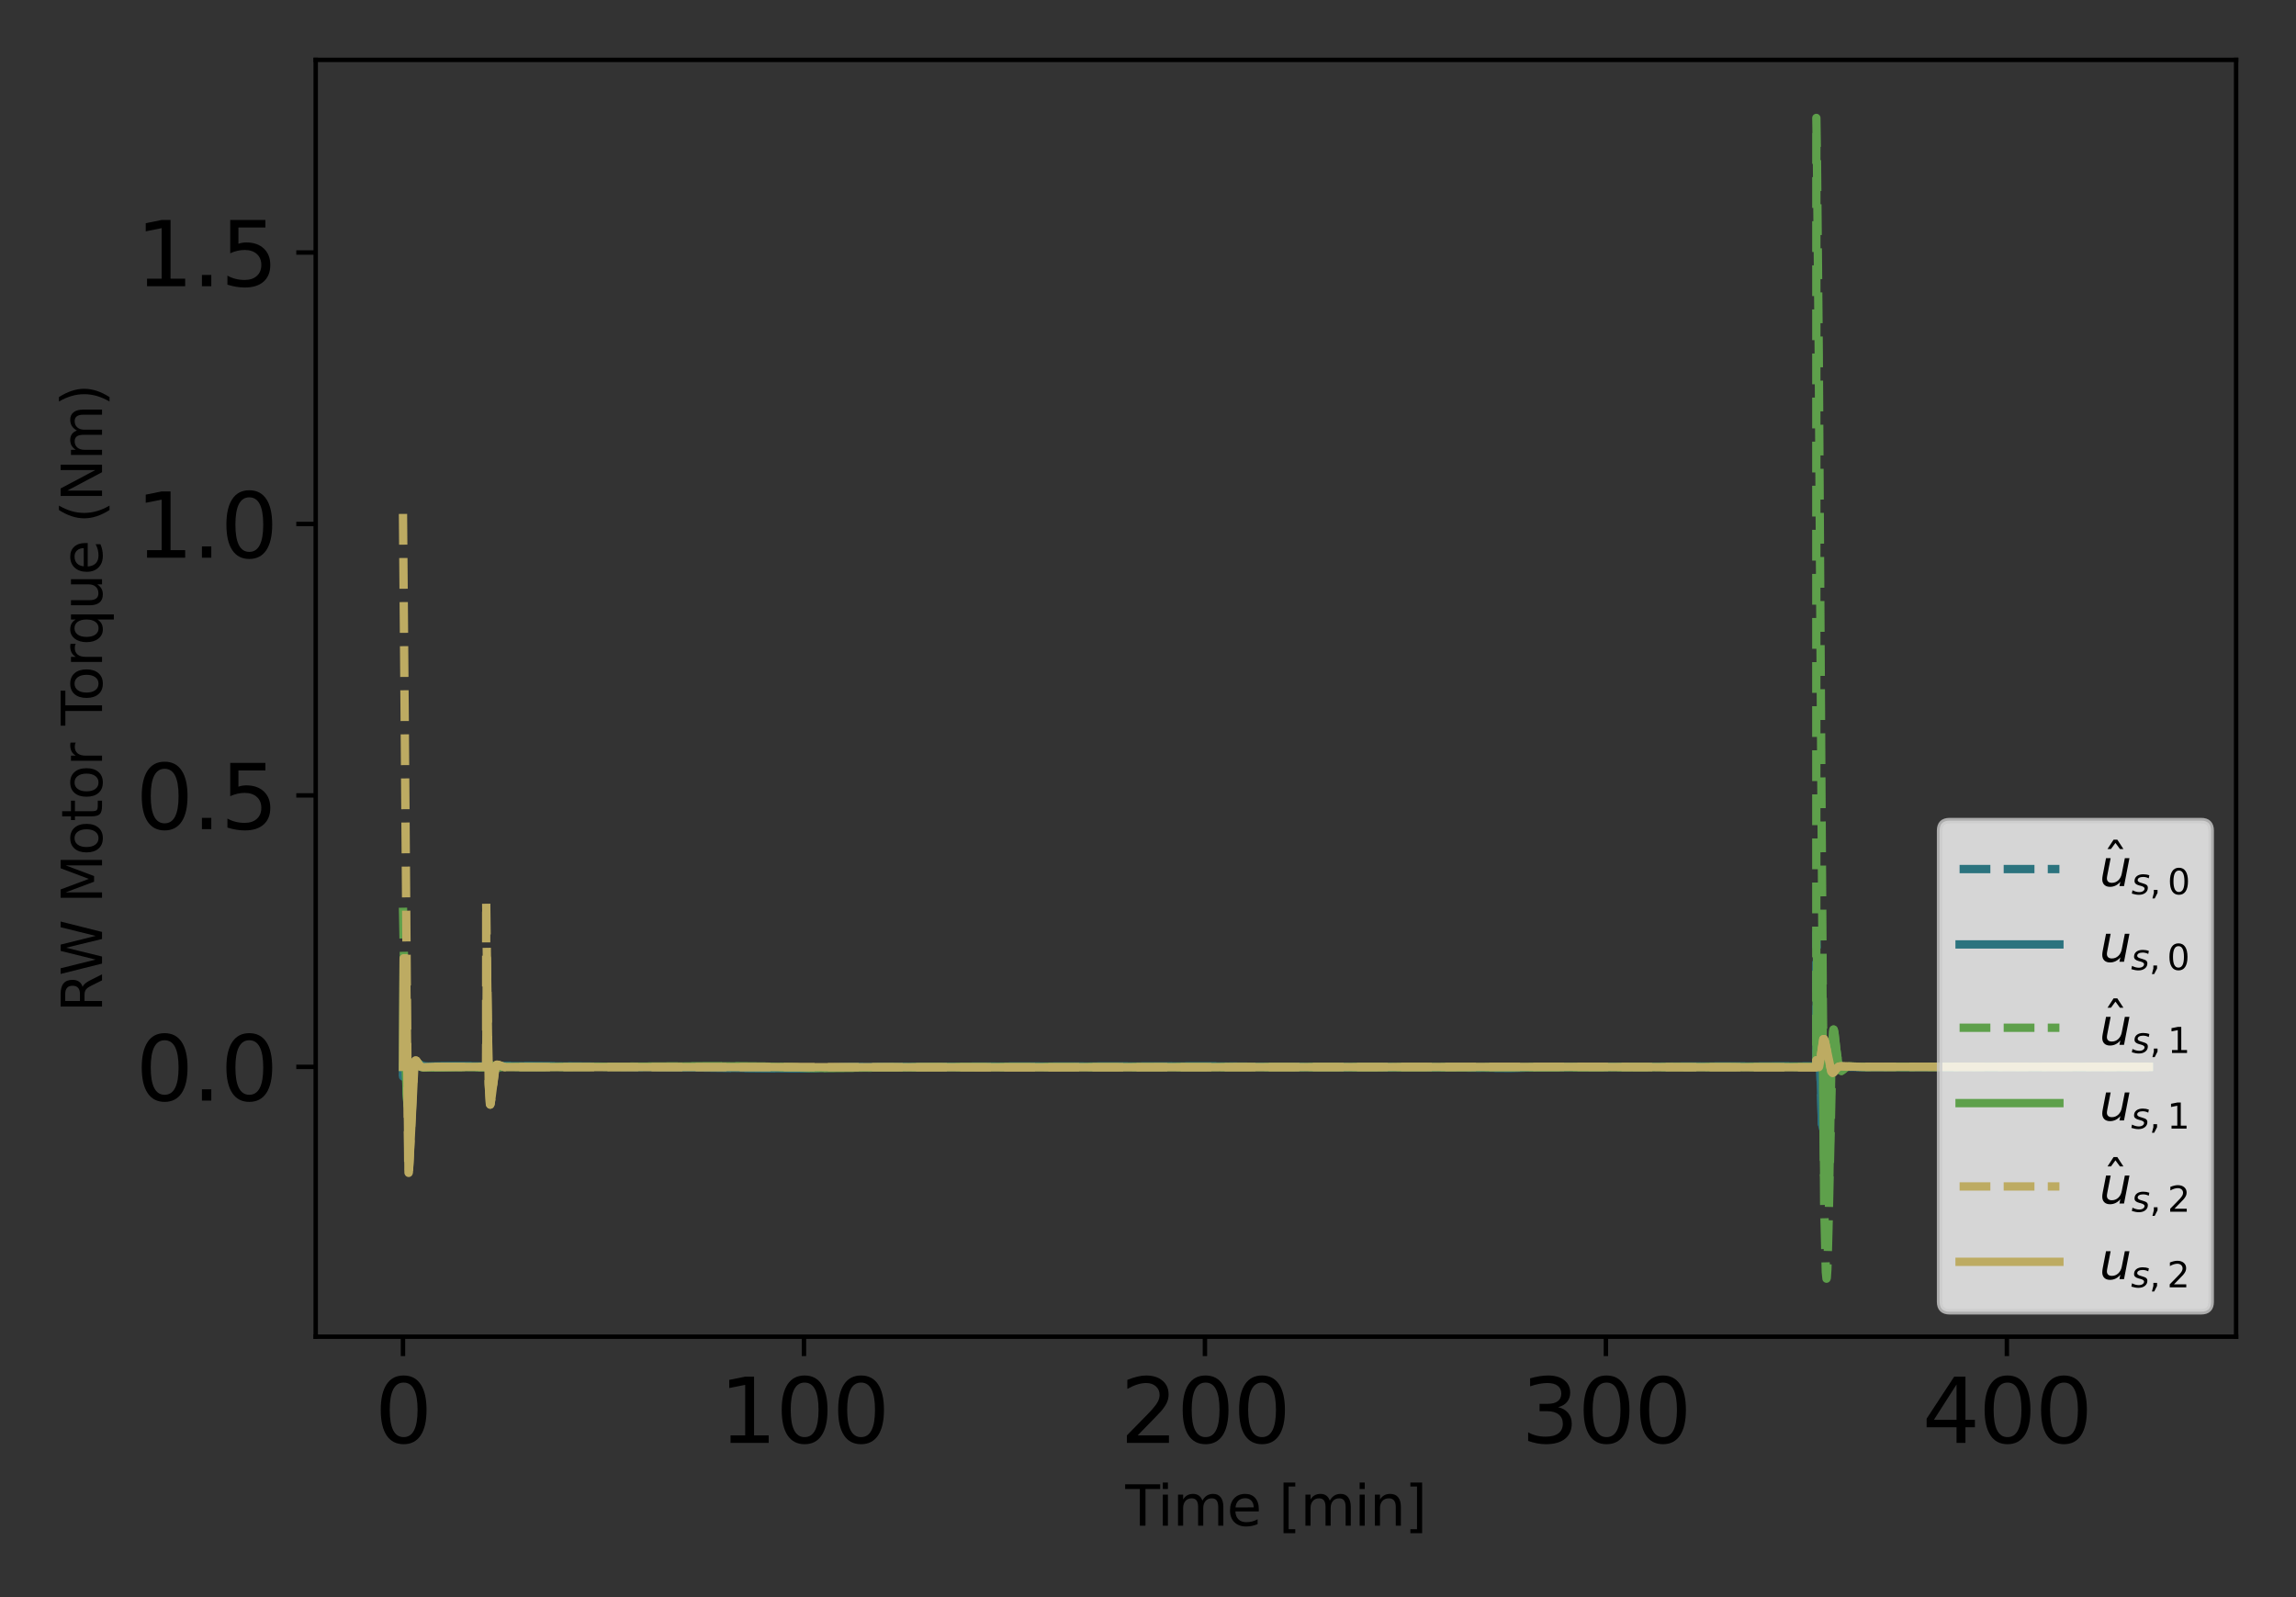 <?xml version="1.0" encoding="utf-8" standalone="no"?>
<!DOCTYPE svg PUBLIC "-//W3C//DTD SVG 1.1//EN"
  "http://www.w3.org/Graphics/SVG/1.1/DTD/svg11.dtd">
<svg xmlns:xlink="http://www.w3.org/1999/xlink" width="414pt" height="288pt" viewBox="0 0 414 288" xmlns="http://www.w3.org/2000/svg" version="1.1">
 <rect x="0" y="0" width="414" height="288" fill="#333333" stroke="none"/>
 <defs>
  <style type="text/css">*{stroke-linejoin: round; stroke-linecap: butt}</style>
 </defs>
 <g id="figure_1">
  <g id="patch_1">
   <path d="M 0 288 
L 414 288 
L 414 0 
L 0 0 
L 0 288 
z
" style="fill: none"/>
  </g>
  <g id="axes_1">
   <g id="patch_2">
    <path d="M 56.923 241.037 
L 403.2 241.037 
L 403.2 10.8 
L 56.923 10.8 
L 56.923 241.037 
z
" style="fill: none"/>
   </g>
   <g id="matplotlib.axis_1">
    <g id="xtick_1">
     <g id="line2d_1">
      <defs>
       <path id="m63dc854918" d="M 0 0 
L 0 3.5 
" style="stroke: #000000; stroke-width: 0.8"/>
      </defs>
      <g>
       <use xlink:href="#m63dc854918" x="72.663" y="241.037" style="stroke: #000000; stroke-width: 0.8"/>
      </g>
     </g>
     <g id="text_1">
      <!-- 0 -->
      <g transform="translate(67.573 260.194) scale(0.16 -0.16)">
       <defs>
        <path id="DejaVuSans-30" d="M 2034 4250 
Q 1547 4250 1301 3770 
Q 1056 3291 1056 2328 
Q 1056 1369 1301 889 
Q 1547 409 2034 409 
Q 2525 409 2770 889 
Q 3016 1369 3016 2328 
Q 3016 3291 2770 3770 
Q 2525 4250 2034 4250 
z
M 2034 4750 
Q 2819 4750 3233 4129 
Q 3647 3509 3647 2328 
Q 3647 1150 3233 529 
Q 2819 -91 2034 -91 
Q 1250 -91 836 529 
Q 422 1150 422 2328 
Q 422 3509 836 4129 
Q 1250 4750 2034 4750 
z
" transform="scale(0.016)"/>
       </defs>
       <use xlink:href="#DejaVuSans-30"/>
      </g>
     </g>
    </g>
    <g id="xtick_2">
     <g id="line2d_2">
      <g>
       <use xlink:href="#m63dc854918" x="144.964" y="241.037" style="stroke: #000000; stroke-width: 0.8"/>
      </g>
     </g>
     <g id="text_2">
      <!-- 100 -->
      <g transform="translate(129.694 260.194) scale(0.16 -0.16)">
       <defs>
        <path id="DejaVuSans-31" d="M 794 531 
L 1825 531 
L 1825 4091 
L 703 3866 
L 703 4441 
L 1819 4666 
L 2450 4666 
L 2450 531 
L 3481 531 
L 3481 0 
L 794 0 
L 794 531 
z
" transform="scale(0.016)"/>
       </defs>
       <use xlink:href="#DejaVuSans-31"/>
       <use xlink:href="#DejaVuSans-30" x="63.623"/>
       <use xlink:href="#DejaVuSans-30" x="127.246"/>
      </g>
     </g>
    </g>
    <g id="xtick_3">
     <g id="line2d_3">
      <g>
       <use xlink:href="#m63dc854918" x="217.264" y="241.037" style="stroke: #000000; stroke-width: 0.8"/>
      </g>
     </g>
     <g id="text_3">
      <!-- 200 -->
      <g transform="translate(201.994 260.194) scale(0.16 -0.16)">
       <defs>
        <path id="DejaVuSans-32" d="M 1228 531 
L 3431 531 
L 3431 0 
L 469 0 
L 469 531 
Q 828 903 1448 1529 
Q 2069 2156 2228 2338 
Q 2531 2678 2651 2914 
Q 2772 3150 2772 3378 
Q 2772 3750 2511 3984 
Q 2250 4219 1831 4219 
Q 1534 4219 1204 4116 
Q 875 4013 500 3803 
L 500 4441 
Q 881 4594 1212 4672 
Q 1544 4750 1819 4750 
Q 2544 4750 2975 4387 
Q 3406 4025 3406 3419 
Q 3406 3131 3298 2873 
Q 3191 2616 2906 2266 
Q 2828 2175 2409 1742 
Q 1991 1309 1228 531 
z
" transform="scale(0.016)"/>
       </defs>
       <use xlink:href="#DejaVuSans-32"/>
       <use xlink:href="#DejaVuSans-30" x="63.623"/>
       <use xlink:href="#DejaVuSans-30" x="127.246"/>
      </g>
     </g>
    </g>
    <g id="xtick_4">
     <g id="line2d_4">
      <g>
       <use xlink:href="#m63dc854918" x="289.565" y="241.037" style="stroke: #000000; stroke-width: 0.8"/>
      </g>
     </g>
     <g id="text_4">
      <!-- 300 -->
      <g transform="translate(274.295 260.194) scale(0.16 -0.16)">
       <defs>
        <path id="DejaVuSans-33" d="M 2597 2516 
Q 3050 2419 3304 2112 
Q 3559 1806 3559 1356 
Q 3559 666 3084 287 
Q 2609 -91 1734 -91 
Q 1441 -91 1130 -33 
Q 819 25 488 141 
L 488 750 
Q 750 597 1062 519 
Q 1375 441 1716 441 
Q 2309 441 2620 675 
Q 2931 909 2931 1356 
Q 2931 1769 2642 2001 
Q 2353 2234 1838 2234 
L 1294 2234 
L 1294 2753 
L 1863 2753 
Q 2328 2753 2575 2939 
Q 2822 3125 2822 3475 
Q 2822 3834 2567 4026 
Q 2313 4219 1838 4219 
Q 1578 4219 1281 4162 
Q 984 4106 628 3988 
L 628 4550 
Q 988 4650 1302 4700 
Q 1616 4750 1894 4750 
Q 2613 4750 3031 4423 
Q 3450 4097 3450 3541 
Q 3450 3153 3228 2886 
Q 3006 2619 2597 2516 
z
" transform="scale(0.016)"/>
       </defs>
       <use xlink:href="#DejaVuSans-33"/>
       <use xlink:href="#DejaVuSans-30" x="63.623"/>
       <use xlink:href="#DejaVuSans-30" x="127.246"/>
      </g>
     </g>
    </g>
    <g id="xtick_5">
     <g id="line2d_5">
      <g>
       <use xlink:href="#m63dc854918" x="361.866" y="241.037" style="stroke: #000000; stroke-width: 0.8"/>
      </g>
     </g>
     <g id="text_5">
      <!-- 400 -->
      <g transform="translate(346.596 260.194) scale(0.16 -0.16)">
       <defs>
        <path id="DejaVuSans-34" d="M 2419 4116 
L 825 1625 
L 2419 1625 
L 2419 4116 
z
M 2253 4666 
L 3047 4666 
L 3047 1625 
L 3713 1625 
L 3713 1100 
L 3047 1100 
L 3047 0 
L 2419 0 
L 2419 1100 
L 313 1100 
L 313 1709 
L 2253 4666 
z
" transform="scale(0.016)"/>
       </defs>
       <use xlink:href="#DejaVuSans-34"/>
       <use xlink:href="#DejaVuSans-30" x="63.623"/>
       <use xlink:href="#DejaVuSans-30" x="127.246"/>
      </g>
     </g>
    </g>
    <g id="text_6">
     <!-- Time [min] -->
     <g transform="translate(202.909 275.12) scale(0.1 -0.1)">
      <defs>
       <path id="DejaVuSans-54" d="M -19 4666 
L 3928 4666 
L 3928 4134 
L 2272 4134 
L 2272 0 
L 1638 0 
L 1638 4134 
L -19 4134 
L -19 4666 
z
" transform="scale(0.016)"/>
       <path id="DejaVuSans-69" d="M 603 3500 
L 1178 3500 
L 1178 0 
L 603 0 
L 603 3500 
z
M 603 4863 
L 1178 4863 
L 1178 4134 
L 603 4134 
L 603 4863 
z
" transform="scale(0.016)"/>
       <path id="DejaVuSans-6d" d="M 3328 2828 
Q 3544 3216 3844 3400 
Q 4144 3584 4550 3584 
Q 5097 3584 5394 3201 
Q 5691 2819 5691 2113 
L 5691 0 
L 5113 0 
L 5113 2094 
Q 5113 2597 4934 2840 
Q 4756 3084 4391 3084 
Q 3944 3084 3684 2787 
Q 3425 2491 3425 1978 
L 3425 0 
L 2847 0 
L 2847 2094 
Q 2847 2600 2669 2842 
Q 2491 3084 2119 3084 
Q 1678 3084 1418 2786 
Q 1159 2488 1159 1978 
L 1159 0 
L 581 0 
L 581 3500 
L 1159 3500 
L 1159 2956 
Q 1356 3278 1631 3431 
Q 1906 3584 2284 3584 
Q 2666 3584 2933 3390 
Q 3200 3197 3328 2828 
z
" transform="scale(0.016)"/>
       <path id="DejaVuSans-65" d="M 3597 1894 
L 3597 1613 
L 953 1613 
Q 991 1019 1311 708 
Q 1631 397 2203 397 
Q 2534 397 2845 478 
Q 3156 559 3463 722 
L 3463 178 
Q 3153 47 2828 -22 
Q 2503 -91 2169 -91 
Q 1331 -91 842 396 
Q 353 884 353 1716 
Q 353 2575 817 3079 
Q 1281 3584 2069 3584 
Q 2775 3584 3186 3129 
Q 3597 2675 3597 1894 
z
M 3022 2063 
Q 3016 2534 2758 2815 
Q 2500 3097 2075 3097 
Q 1594 3097 1305 2825 
Q 1016 2553 972 2059 
L 3022 2063 
z
" transform="scale(0.016)"/>
       <path id="DejaVuSans-20" transform="scale(0.016)"/>
       <path id="DejaVuSans-5b" d="M 550 4863 
L 1875 4863 
L 1875 4416 
L 1125 4416 
L 1125 -397 
L 1875 -397 
L 1875 -844 
L 550 -844 
L 550 4863 
z
" transform="scale(0.016)"/>
       <path id="DejaVuSans-6e" d="M 3513 2113 
L 3513 0 
L 2938 0 
L 2938 2094 
Q 2938 2591 2744 2837 
Q 2550 3084 2163 3084 
Q 1697 3084 1428 2787 
Q 1159 2491 1159 1978 
L 1159 0 
L 581 0 
L 581 3500 
L 1159 3500 
L 1159 2956 
Q 1366 3272 1645 3428 
Q 1925 3584 2291 3584 
Q 2894 3584 3203 3211 
Q 3513 2838 3513 2113 
z
" transform="scale(0.016)"/>
       <path id="DejaVuSans-5d" d="M 1947 4863 
L 1947 -844 
L 622 -844 
L 622 -397 
L 1369 -397 
L 1369 4416 
L 622 4416 
L 622 4863 
L 1947 4863 
z
" transform="scale(0.016)"/>
      </defs>
      <use xlink:href="#DejaVuSans-54"/>
      <use xlink:href="#DejaVuSans-69" x="57.959"/>
      <use xlink:href="#DejaVuSans-6d" x="85.742"/>
      <use xlink:href="#DejaVuSans-65" x="183.154"/>
      <use xlink:href="#DejaVuSans-20" x="244.678"/>
      <use xlink:href="#DejaVuSans-5b" x="276.465"/>
      <use xlink:href="#DejaVuSans-6d" x="315.479"/>
      <use xlink:href="#DejaVuSans-69" x="412.891"/>
      <use xlink:href="#DejaVuSans-6e" x="440.674"/>
      <use xlink:href="#DejaVuSans-5d" x="504.053"/>
     </g>
    </g>
   </g>
   <g id="matplotlib.axis_2">
    <g id="ytick_1">
     <g id="line2d_6">
      <defs>
       <path id="m5ea1696d77" d="M 0 0 
L -3.5 0 
" style="stroke: #000000; stroke-width: 0.8"/>
      </defs>
      <g>
       <use xlink:href="#m5ea1696d77" x="56.923" y="192.385" style="stroke: #000000; stroke-width: 0.8"/>
      </g>
     </g>
     <g id="text_7">
      <!-- 0.0 -->
      <g transform="translate(24.478 198.464) scale(0.16 -0.16)">
       <defs>
        <path id="DejaVuSans-2e" d="M 684 794 
L 1344 794 
L 1344 0 
L 684 0 
L 684 794 
z
" transform="scale(0.016)"/>
       </defs>
       <use xlink:href="#DejaVuSans-30"/>
       <use xlink:href="#DejaVuSans-2e" x="63.623"/>
       <use xlink:href="#DejaVuSans-30" x="95.41"/>
      </g>
     </g>
    </g>
    <g id="ytick_2">
     <g id="line2d_7">
      <g>
       <use xlink:href="#m5ea1696d77" x="56.923" y="143.435" style="stroke: #000000; stroke-width: 0.8"/>
      </g>
     </g>
     <g id="text_8">
      <!-- 0.5 -->
      <g transform="translate(24.478 149.514) scale(0.16 -0.16)">
       <defs>
        <path id="DejaVuSans-35" d="M 691 4666 
L 3169 4666 
L 3169 4134 
L 1269 4134 
L 1269 2991 
Q 1406 3038 1543 3061 
Q 1681 3084 1819 3084 
Q 2600 3084 3056 2656 
Q 3513 2228 3513 1497 
Q 3513 744 3044 326 
Q 2575 -91 1722 -91 
Q 1428 -91 1123 -41 
Q 819 9 494 109 
L 494 744 
Q 775 591 1075 516 
Q 1375 441 1709 441 
Q 2250 441 2565 725 
Q 2881 1009 2881 1497 
Q 2881 1984 2565 2268 
Q 2250 2553 1709 2553 
Q 1456 2553 1204 2497 
Q 953 2441 691 2322 
L 691 4666 
z
" transform="scale(0.016)"/>
       </defs>
       <use xlink:href="#DejaVuSans-30"/>
       <use xlink:href="#DejaVuSans-2e" x="63.623"/>
       <use xlink:href="#DejaVuSans-35" x="95.41"/>
      </g>
     </g>
    </g>
    <g id="ytick_3">
     <g id="line2d_8">
      <g>
       <use xlink:href="#m5ea1696d77" x="56.923" y="94.485" style="stroke: #000000; stroke-width: 0.8"/>
      </g>
     </g>
     <g id="text_9">
      <!-- 1.0 -->
      <g transform="translate(24.478 100.563) scale(0.16 -0.16)">
       <use xlink:href="#DejaVuSans-31"/>
       <use xlink:href="#DejaVuSans-2e" x="63.623"/>
       <use xlink:href="#DejaVuSans-30" x="95.41"/>
      </g>
     </g>
    </g>
    <g id="ytick_4">
     <g id="line2d_9">
      <g>
       <use xlink:href="#m5ea1696d77" x="56.923" y="45.534" style="stroke: #000000; stroke-width: 0.8"/>
      </g>
     </g>
     <g id="text_10">
      <!-- 1.5 -->
      <g transform="translate(24.478 51.613) scale(0.16 -0.16)">
       <use xlink:href="#DejaVuSans-31"/>
       <use xlink:href="#DejaVuSans-2e" x="63.623"/>
       <use xlink:href="#DejaVuSans-35" x="95.41"/>
      </g>
     </g>
    </g>
    <g id="text_11">
     <!-- RW Motor Torque (Nm) -->
     <g transform="translate(18.398 182.515) rotate(-90) scale(0.1 -0.1)">
      <defs>
       <path id="DejaVuSans-52" d="M 2841 2188 
Q 3044 2119 3236 1894 
Q 3428 1669 3622 1275 
L 4263 0 
L 3584 0 
L 2988 1197 
Q 2756 1666 2539 1819 
Q 2322 1972 1947 1972 
L 1259 1972 
L 1259 0 
L 628 0 
L 628 4666 
L 2053 4666 
Q 2853 4666 3247 4331 
Q 3641 3997 3641 3322 
Q 3641 2881 3436 2590 
Q 3231 2300 2841 2188 
z
M 1259 4147 
L 1259 2491 
L 2053 2491 
Q 2509 2491 2742 2702 
Q 2975 2913 2975 3322 
Q 2975 3731 2742 3939 
Q 2509 4147 2053 4147 
L 1259 4147 
z
" transform="scale(0.016)"/>
       <path id="DejaVuSans-57" d="M 213 4666 
L 850 4666 
L 1831 722 
L 2809 4666 
L 3519 4666 
L 4500 722 
L 5478 4666 
L 6119 4666 
L 4947 0 
L 4153 0 
L 3169 4050 
L 2175 0 
L 1381 0 
L 213 4666 
z
" transform="scale(0.016)"/>
       <path id="DejaVuSans-4d" d="M 628 4666 
L 1569 4666 
L 2759 1491 
L 3956 4666 
L 4897 4666 
L 4897 0 
L 4281 0 
L 4281 4097 
L 3078 897 
L 2444 897 
L 1241 4097 
L 1241 0 
L 628 0 
L 628 4666 
z
" transform="scale(0.016)"/>
       <path id="DejaVuSans-6f" d="M 1959 3097 
Q 1497 3097 1228 2736 
Q 959 2375 959 1747 
Q 959 1119 1226 758 
Q 1494 397 1959 397 
Q 2419 397 2687 759 
Q 2956 1122 2956 1747 
Q 2956 2369 2687 2733 
Q 2419 3097 1959 3097 
z
M 1959 3584 
Q 2709 3584 3137 3096 
Q 3566 2609 3566 1747 
Q 3566 888 3137 398 
Q 2709 -91 1959 -91 
Q 1206 -91 779 398 
Q 353 888 353 1747 
Q 353 2609 779 3096 
Q 1206 3584 1959 3584 
z
" transform="scale(0.016)"/>
       <path id="DejaVuSans-74" d="M 1172 4494 
L 1172 3500 
L 2356 3500 
L 2356 3053 
L 1172 3053 
L 1172 1153 
Q 1172 725 1289 603 
Q 1406 481 1766 481 
L 2356 481 
L 2356 0 
L 1766 0 
Q 1100 0 847 248 
Q 594 497 594 1153 
L 594 3053 
L 172 3053 
L 172 3500 
L 594 3500 
L 594 4494 
L 1172 4494 
z
" transform="scale(0.016)"/>
       <path id="DejaVuSans-72" d="M 2631 2963 
Q 2534 3019 2420 3045 
Q 2306 3072 2169 3072 
Q 1681 3072 1420 2755 
Q 1159 2438 1159 1844 
L 1159 0 
L 581 0 
L 581 3500 
L 1159 3500 
L 1159 2956 
Q 1341 3275 1631 3429 
Q 1922 3584 2338 3584 
Q 2397 3584 2469 3576 
Q 2541 3569 2628 3553 
L 2631 2963 
z
" transform="scale(0.016)"/>
       <path id="DejaVuSans-71" d="M 947 1747 
Q 947 1113 1208 752 
Q 1469 391 1925 391 
Q 2381 391 2643 752 
Q 2906 1113 2906 1747 
Q 2906 2381 2643 2742 
Q 2381 3103 1925 3103 
Q 1469 3103 1208 2742 
Q 947 2381 947 1747 
z
M 2906 525 
Q 2725 213 2448 61 
Q 2172 -91 1784 -91 
Q 1150 -91 751 415 
Q 353 922 353 1747 
Q 353 2572 751 3078 
Q 1150 3584 1784 3584 
Q 2172 3584 2448 3432 
Q 2725 3281 2906 2969 
L 2906 3500 
L 3481 3500 
L 3481 -1331 
L 2906 -1331 
L 2906 525 
z
" transform="scale(0.016)"/>
       <path id="DejaVuSans-75" d="M 544 1381 
L 544 3500 
L 1119 3500 
L 1119 1403 
Q 1119 906 1312 657 
Q 1506 409 1894 409 
Q 2359 409 2629 706 
Q 2900 1003 2900 1516 
L 2900 3500 
L 3475 3500 
L 3475 0 
L 2900 0 
L 2900 538 
Q 2691 219 2414 64 
Q 2138 -91 1772 -91 
Q 1169 -91 856 284 
Q 544 659 544 1381 
z
M 1991 3584 
L 1991 3584 
z
" transform="scale(0.016)"/>
       <path id="DejaVuSans-28" d="M 1984 4856 
Q 1566 4138 1362 3434 
Q 1159 2731 1159 2009 
Q 1159 1288 1364 580 
Q 1569 -128 1984 -844 
L 1484 -844 
Q 1016 -109 783 600 
Q 550 1309 550 2009 
Q 550 2706 781 3412 
Q 1013 4119 1484 4856 
L 1984 4856 
z
" transform="scale(0.016)"/>
       <path id="DejaVuSans-4e" d="M 628 4666 
L 1478 4666 
L 3547 763 
L 3547 4666 
L 4159 4666 
L 4159 0 
L 3309 0 
L 1241 3903 
L 1241 0 
L 628 0 
L 628 4666 
z
" transform="scale(0.016)"/>
       <path id="DejaVuSans-29" d="M 513 4856 
L 1013 4856 
Q 1481 4119 1714 3412 
Q 1947 2706 1947 2009 
Q 1947 1309 1714 600 
Q 1481 -109 1013 -844 
L 513 -844 
Q 928 -128 1133 580 
Q 1338 1288 1338 2009 
Q 1338 2731 1133 3434 
Q 928 4138 513 4856 
z
" transform="scale(0.016)"/>
      </defs>
      <use xlink:href="#DejaVuSans-52"/>
      <use xlink:href="#DejaVuSans-57" x="65.482"/>
      <use xlink:href="#DejaVuSans-20" x="164.359"/>
      <use xlink:href="#DejaVuSans-4d" x="196.146"/>
      <use xlink:href="#DejaVuSans-6f" x="282.426"/>
      <use xlink:href="#DejaVuSans-74" x="343.607"/>
      <use xlink:href="#DejaVuSans-6f" x="382.816"/>
      <use xlink:href="#DejaVuSans-72" x="443.998"/>
      <use xlink:href="#DejaVuSans-20" x="485.111"/>
      <use xlink:href="#DejaVuSans-54" x="516.898"/>
      <use xlink:href="#DejaVuSans-6f" x="560.982"/>
      <use xlink:href="#DejaVuSans-72" x="622.164"/>
      <use xlink:href="#DejaVuSans-71" x="661.527"/>
      <use xlink:href="#DejaVuSans-75" x="725.004"/>
      <use xlink:href="#DejaVuSans-65" x="788.383"/>
      <use xlink:href="#DejaVuSans-20" x="849.906"/>
      <use xlink:href="#DejaVuSans-28" x="881.693"/>
      <use xlink:href="#DejaVuSans-4e" x="920.707"/>
      <use xlink:href="#DejaVuSans-6d" x="995.512"/>
      <use xlink:href="#DejaVuSans-29" x="1092.924"/>
     </g>
    </g>
   </g>
   <g id="line2d_10">
    <path d="M 72.663 194.12 
L 72.832 192.725 
L 73.121 190.706 
L 73.181 190.823 
L 73.326 191.856 
L 73.76 194.946 
L 73.892 195.063 
L 73.916 195.047 
L 74.061 194.762 
L 74.434 193.323 
L 74.868 192.051 
L 75.145 191.799 
L 75.422 191.846 
L 76.64 192.322 
L 83.159 192.266 
L 87.653 192.276 
L 87.665 192.147 
L 87.762 192.281 
L 88.352 193.105 
L 88.593 192.956 
L 89.449 192.276 
L 90.015 192.232 
L 93.847 192.253 
L 111.332 192.361 
L 143.385 192.669 
L 153.314 192.441 
L 176.836 192.336 
L 218.506 192.305 
L 238.219 192.423 
L 258.355 192.47 
L 272.225 192.562 
L 280.949 192.398 
L 308.857 192.315 
L 327.499 192.307 
L 327.511 168.204 
L 327.619 172.352 
L 328.511 202.674 
L 328.692 203.479 
L 328.704 203.476 
L 328.776 203.308 
L 328.921 202.245 
L 329.246 197.659 
L 329.704 192.263 
L 329.945 191.41 
L 330.09 191.42 
L 330.306 191.789 
L 330.801 192.596 
L 331.066 192.648 
L 331.499 192.433 
L 332.018 192.274 
L 332.704 192.361 
L 333.668 192.405 
L 337.187 192.385 
L 387.46 192.385 
L 387.46 192.385 
" clip-path="url(#p774bbb98d1)" style="fill: none; stroke-dasharray: 5.55,2.4; stroke-dashoffset: 0; stroke: #2b737e; stroke-width: 1.5"/>
   </g>
   <g id="line2d_11">
    <path d="M 72.663 192.385 
L 72.675 194.12 
L 72.771 193.444 
L 73.133 190.706 
L 73.169 190.75 
L 73.278 191.328 
L 73.844 195.056 
L 73.964 195.004 
L 74.145 194.529 
L 75.001 191.893 
L 75.266 191.793 
L 75.615 191.951 
L 76.362 192.297 
L 77.049 192.305 
L 79.098 192.261 
L 87.665 192.276 
L 87.677 192.147 
L 87.774 192.281 
L 88.364 193.105 
L 88.605 192.956 
L 89.461 192.276 
L 90.027 192.232 
L 93.859 192.253 
L 111.344 192.361 
L 143.397 192.669 
L 153.326 192.441 
L 176.848 192.336 
L 218.518 192.305 
L 238.232 192.423 
L 258.367 192.47 
L 272.237 192.562 
L 280.961 192.398 
L 308.869 192.315 
L 327.511 192.307 
L 327.631 172.805 
L 327.643 172.816 
L 328.523 202.674 
L 328.704 203.479 
L 328.716 203.476 
L 328.788 203.308 
L 328.933 202.245 
L 329.258 197.659 
L 329.716 192.263 
L 329.957 191.41 
L 330.102 191.42 
L 330.319 191.789 
L 330.813 192.596 
L 331.078 192.648 
L 331.511 192.433 
L 332.03 192.274 
L 332.716 192.361 
L 333.68 192.405 
L 337.199 192.385 
L 387.46 192.385 
L 387.46 192.385 
" clip-path="url(#p774bbb98d1)" style="fill: none; stroke: #2b737e; stroke-width: 1.5; stroke-linecap: square"/>
   </g>
   <g id="line2d_12">
    <path d="M 72.663 163.68 
L 73.314 197.339 
L 73.543 199.531 
L 73.603 199.593 
L 73.651 199.523 
L 73.784 198.882 
L 74.109 195.824 
L 74.579 192.13 
L 74.856 191.389 
L 75.049 191.359 
L 75.302 191.633 
L 75.989 192.428 
L 76.374 192.512 
L 82.11 192.409 
L 87.653 192.443 
L 87.677 191.774 
L 87.774 191.802 
L 88.268 191.913 
L 89.208 192.499 
L 89.786 192.456 
L 90.907 192.379 
L 96.787 192.401 
L 131.094 192.284 
L 138.191 192.334 
L 146.711 192.581 
L 169.823 192.426 
L 290.951 192.439 
L 327.499 192.38 
L 327.511 21.265 
L 327.619 28.382 
L 327.945 63.438 
L 328.427 142.307 
L 328.921 216.985 
L 329.222 229.399 
L 329.342 230.572 
L 329.391 230.436 
L 329.499 228.867 
L 329.692 221.748 
L 330.487 186.038 
L 330.608 185.652 
L 330.644 185.698 
L 330.764 186.246 
L 331.102 189.257 
L 331.536 192.334 
L 331.813 193.046 
L 332.018 193.116 
L 332.283 192.92 
L 332.982 192.359 
L 333.464 192.31 
L 336.175 192.384 
L 387.46 192.385 
L 387.46 192.385 
" clip-path="url(#p774bbb98d1)" style="fill: none; stroke-dasharray: 5.55,2.4; stroke-dashoffset: 0; stroke: #5ea04b; stroke-width: 1.5"/>
   </g>
   <g id="line2d_13">
    <path d="M 72.663 192.385 
L 72.783 172.805 
L 72.808 172.898 
L 73.181 193.765 
L 73.458 199.027 
L 73.615 199.593 
L 73.639 199.571 
L 73.747 199.182 
L 73.988 197.188 
L 74.603 192.076 
L 74.868 191.389 
L 75.061 191.359 
L 75.314 191.633 
L 76.001 192.428 
L 76.386 192.512 
L 82.122 192.409 
L 87.665 192.443 
L 87.689 191.774 
L 87.786 191.802 
L 88.28 191.913 
L 89.22 192.499 
L 89.798 192.456 
L 90.919 192.379 
L 96.799 192.401 
L 131.106 192.284 
L 138.204 192.334 
L 146.723 192.581 
L 169.835 192.426 
L 290.963 192.439 
L 327.511 192.38 
L 327.631 172.805 
L 328.583 172.805 
L 328.692 191.968 
L 328.921 211.965 
L 329.861 211.893 
L 330.246 190.711 
L 330.511 185.956 
L 330.62 185.652 
L 330.656 185.698 
L 330.776 186.246 
L 331.114 189.257 
L 331.548 192.334 
L 331.825 193.046 
L 332.03 193.116 
L 332.295 192.92 
L 332.994 192.359 
L 333.476 192.31 
L 336.187 192.384 
L 387.46 192.385 
L 387.46 192.385 
" clip-path="url(#p774bbb98d1)" style="fill: none; stroke: #5ea04b; stroke-width: 1.5; stroke-linecap: square"/>
   </g>
   <g id="line2d_14">
    <path d="M 72.663 92.67 
L 72.952 127.107 
L 73.615 211.138 
L 73.675 211.499 
L 73.723 211.256 
L 73.856 208.926 
L 74.651 192.165 
L 74.892 191.264 
L 75.049 191.257 
L 75.29 191.606 
L 75.82 192.318 
L 76.194 192.442 
L 77.146 192.387 
L 81.17 192.385 
L 87.653 192.385 
L 87.665 162.477 
L 87.762 170.583 
L 88.123 195.638 
L 88.34 199.105 
L 88.388 199.184 
L 88.437 199.097 
L 88.581 198.153 
L 89.328 192.382 
L 89.581 191.993 
L 89.81 192.007 
L 90.955 192.42 
L 127.045 192.424 
L 153.688 192.436 
L 182.994 192.462 
L 284.335 192.384 
L 301.724 192.432 
L 327.499 192.459 
L 327.511 191.2 
L 327.607 191.505 
L 327.945 192.436 
L 328.005 192.336 
L 328.137 191.603 
L 328.764 187.395 
L 328.872 187.372 
L 328.897 187.397 
L 329.053 187.797 
L 329.415 189.494 
L 330.21 193.212 
L 330.439 193.454 
L 330.632 193.357 
L 331.09 192.736 
L 331.524 192.348 
L 331.933 192.28 
L 335.825 192.385 
L 387.46 192.385 
L 387.46 192.385 
" clip-path="url(#p774bbb98d1)" style="fill: none; stroke-dasharray: 5.55,2.4; stroke-dashoffset: 0; stroke: #bdab62; stroke-width: 1.5"/>
   </g>
   <g id="line2d_15">
    <path d="M 72.663 192.385 
L 72.783 172.805 
L 73.217 172.805 
L 73.663 211.453 
L 73.687 211.499 
L 73.723 211.355 
L 73.844 209.483 
L 74.736 191.739 
L 74.953 191.229 
L 75.097 191.292 
L 75.435 191.837 
L 75.856 192.334 
L 76.242 192.444 
L 78.158 192.385 
L 87.665 192.385 
L 87.786 172.805 
L 87.81 174.275 
L 88.123 195.248 
L 88.352 199.105 
L 88.4 199.184 
L 88.449 199.097 
L 88.593 198.153 
L 89.34 192.382 
L 89.593 191.993 
L 89.822 192.007 
L 90.967 192.42 
L 127.057 192.424 
L 153.7 192.436 
L 183.006 192.462 
L 284.347 192.384 
L 301.736 192.432 
L 327.511 192.459 
L 327.523 191.2 
L 327.619 191.505 
L 327.957 192.436 
L 328.017 192.336 
L 328.149 191.603 
L 328.776 187.395 
L 328.885 187.372 
L 328.909 187.397 
L 329.065 187.797 
L 329.427 189.494 
L 330.222 193.212 
L 330.451 193.454 
L 330.644 193.357 
L 331.102 192.736 
L 331.536 192.348 
L 331.945 192.28 
L 335.837 192.385 
L 387.46 192.385 
L 387.46 192.385 
" clip-path="url(#p774bbb98d1)" style="fill: none; stroke: #bdab62; stroke-width: 1.5; stroke-linecap: square"/>
   </g>
   <g id="patch_3">
    <path d="M 56.923 241.037 
L 56.923 10.8 
" style="fill: none; stroke: #000000; stroke-width: 0.8; stroke-linejoin: miter; stroke-linecap: square"/>
   </g>
   <g id="patch_4">
    <path d="M 403.2 241.037 
L 403.2 10.8 
" style="fill: none; stroke: #000000; stroke-width: 0.8; stroke-linejoin: miter; stroke-linecap: square"/>
   </g>
   <g id="patch_5">
    <path d="M 56.923 241.037 
L 403.2 241.037 
" style="fill: none; stroke: #000000; stroke-width: 0.8; stroke-linejoin: miter; stroke-linecap: square"/>
   </g>
   <g id="patch_6">
    <path d="M 56.923 10.8 
L 403.2 10.8 
" style="fill: none; stroke: #000000; stroke-width: 0.8; stroke-linejoin: miter; stroke-linecap: square"/>
   </g>
   <g id="legend_1">
    <g id="patch_7">
     <path d="M 351.54 236.537 
L 396.9 236.537 
Q 398.7 236.537 398.7 234.737 
L 398.7 149.781 
Q 398.7 147.981 396.9 147.981 
L 351.54 147.981 
Q 349.74 147.981 349.74 149.781 
L 349.74 234.737 
Q 349.74 236.537 351.54 236.537 
z
" style="fill: #ffffff; opacity: 0.8; stroke: #cccccc; stroke-linejoin: miter"/>
    </g>
    <g id="line2d_16">
     <path d="M 353.34 156.711 
L 362.34 156.711 
L 371.34 156.711 
" style="fill: none; stroke-dasharray: 5.55,2.4; stroke-dashoffset: 0; stroke: #2b737e; stroke-width: 1.5"/>
    </g>
    <g id="text_12">
     <!-- $\hat u_{s,0}$ -->
     <g transform="translate(378.54 159.861) scale(0.09 -0.09)">
      <defs>
       <path id="DejaVuSans-302" d="M -1831 5119 
L -1369 5119 
L -603 3944 
L -1038 3944 
L -1600 4709 
L -2163 3944 
L -2597 3944 
L -1831 5119 
z
M -1600 3584 
L -1600 3584 
z
" transform="scale(0.016)"/>
       <path id="DejaVuSans-Oblique-75" d="M 428 1388 
L 838 3500 
L 1416 3500 
L 1006 1409 
Q 975 1256 961 1147 
Q 947 1038 947 966 
Q 947 700 1109 554 
Q 1272 409 1569 409 
Q 2031 409 2368 721 
Q 2706 1034 2809 1563 
L 3194 3500 
L 3769 3500 
L 3091 0 
L 2516 0 
L 2631 550 
Q 2388 244 2052 76 
Q 1716 -91 1338 -91 
Q 878 -91 622 161 
Q 366 413 366 863 
Q 366 956 381 1097 
Q 397 1238 428 1388 
z
" transform="scale(0.016)"/>
       <path id="DejaVuSans-Oblique-73" d="M 3200 3397 
L 3091 2853 
Q 2863 2978 2609 3040 
Q 2356 3103 2088 3103 
Q 1634 3103 1373 2948 
Q 1113 2794 1113 2528 
Q 1113 2219 1719 2053 
Q 1766 2041 1788 2034 
L 1972 1978 
Q 2547 1819 2739 1644 
Q 2931 1469 2931 1166 
Q 2931 609 2489 259 
Q 2047 -91 1331 -91 
Q 1053 -91 747 -37 
Q 441 16 72 128 
L 184 722 
Q 500 559 806 475 
Q 1113 391 1394 391 
Q 1816 391 2080 572 
Q 2344 753 2344 1031 
Q 2344 1331 1650 1516 
L 1591 1531 
L 1394 1581 
Q 956 1697 753 1886 
Q 550 2075 550 2369 
Q 550 2928 970 3256 
Q 1391 3584 2113 3584 
Q 2397 3584 2667 3537 
Q 2938 3491 3200 3397 
z
" transform="scale(0.016)"/>
       <path id="DejaVuSans-2c" d="M 750 794 
L 1409 794 
L 1409 256 
L 897 -744 
L 494 -744 
L 750 256 
L 750 794 
z
" transform="scale(0.016)"/>
      </defs>
      <use xlink:href="#DejaVuSans-302" transform="translate(57.871 12.016)"/>
      <use xlink:href="#DejaVuSans-Oblique-75" transform="translate(0 0.828)"/>
      <use xlink:href="#DejaVuSans-Oblique-73" transform="translate(64.336 -15.578) scale(0.7)"/>
      <use xlink:href="#DejaVuSans-2c" transform="translate(100.806 -15.578) scale(0.7)"/>
      <use xlink:href="#DejaVuSans-30" transform="translate(136.694 -15.578) scale(0.7)"/>
     </g>
    </g>
    <g id="line2d_17">
     <path d="M 353.34 170.3 
L 362.34 170.3 
L 371.34 170.3 
" style="fill: none; stroke: #2b737e; stroke-width: 1.5; stroke-linecap: square"/>
    </g>
    <g id="text_13">
     <!-- $u_{s,0}$ -->
     <g transform="translate(378.54 173.45) scale(0.09 -0.09)">
      <use xlink:href="#DejaVuSans-Oblique-75" transform="translate(0 0.312)"/>
      <use xlink:href="#DejaVuSans-Oblique-73" transform="translate(63.379 -16.094) scale(0.7)"/>
      <use xlink:href="#DejaVuSans-2c" transform="translate(99.849 -16.094) scale(0.7)"/>
      <use xlink:href="#DejaVuSans-30" transform="translate(135.737 -16.094) scale(0.7)"/>
     </g>
    </g>
    <g id="line2d_18">
     <path d="M 353.34 185.33 
L 362.34 185.33 
L 371.34 185.33 
" style="fill: none; stroke-dasharray: 5.55,2.4; stroke-dashoffset: 0; stroke: #5ea04b; stroke-width: 1.5"/>
    </g>
    <g id="text_14">
     <!-- $\hat u_{s,1}$ -->
     <g transform="translate(378.54 188.48) scale(0.09 -0.09)">
      <use xlink:href="#DejaVuSans-302" transform="translate(57.871 12.016)"/>
      <use xlink:href="#DejaVuSans-Oblique-75" transform="translate(0 0.828)"/>
      <use xlink:href="#DejaVuSans-Oblique-73" transform="translate(64.336 -15.578) scale(0.7)"/>
      <use xlink:href="#DejaVuSans-2c" transform="translate(100.806 -15.578) scale(0.7)"/>
      <use xlink:href="#DejaVuSans-31" transform="translate(136.694 -15.578) scale(0.7)"/>
     </g>
    </g>
    <g id="line2d_19">
     <path d="M 353.34 198.918 
L 362.34 198.918 
L 371.34 198.918 
" style="fill: none; stroke: #5ea04b; stroke-width: 1.5; stroke-linecap: square"/>
    </g>
    <g id="text_15">
     <!-- $u_{s,1}$ -->
     <g transform="translate(378.54 202.068) scale(0.09 -0.09)">
      <use xlink:href="#DejaVuSans-Oblique-75" transform="translate(0 0.312)"/>
      <use xlink:href="#DejaVuSans-Oblique-73" transform="translate(63.379 -16.094) scale(0.7)"/>
      <use xlink:href="#DejaVuSans-2c" transform="translate(99.849 -16.094) scale(0.7)"/>
      <use xlink:href="#DejaVuSans-31" transform="translate(135.737 -16.094) scale(0.7)"/>
     </g>
    </g>
    <g id="line2d_20">
     <path d="M 353.34 213.948 
L 362.34 213.948 
L 371.34 213.948 
" style="fill: none; stroke-dasharray: 5.55,2.4; stroke-dashoffset: 0; stroke: #bdab62; stroke-width: 1.5"/>
    </g>
    <g id="text_16">
     <!-- $\hat u_{s,2}$ -->
     <g transform="translate(378.54 217.098) scale(0.09 -0.09)">
      <use xlink:href="#DejaVuSans-302" transform="translate(57.871 12.016)"/>
      <use xlink:href="#DejaVuSans-Oblique-75" transform="translate(0 0.828)"/>
      <use xlink:href="#DejaVuSans-Oblique-73" transform="translate(64.336 -15.578) scale(0.7)"/>
      <use xlink:href="#DejaVuSans-2c" transform="translate(100.806 -15.578) scale(0.7)"/>
      <use xlink:href="#DejaVuSans-32" transform="translate(136.694 -15.578) scale(0.7)"/>
     </g>
    </g>
    <g id="line2d_21">
     <path d="M 353.34 227.537 
L 362.34 227.537 
L 371.34 227.537 
" style="fill: none; stroke: #bdab62; stroke-width: 1.5; stroke-linecap: square"/>
    </g>
    <g id="text_17">
     <!-- $u_{s,2}$ -->
     <g transform="translate(378.54 230.687) scale(0.09 -0.09)">
      <use xlink:href="#DejaVuSans-Oblique-75" transform="translate(0 0.312)"/>
      <use xlink:href="#DejaVuSans-Oblique-73" transform="translate(63.379 -16.094) scale(0.7)"/>
      <use xlink:href="#DejaVuSans-2c" transform="translate(99.849 -16.094) scale(0.7)"/>
      <use xlink:href="#DejaVuSans-32" transform="translate(135.737 -16.094) scale(0.7)"/>
     </g>
    </g>
   </g>
  </g>
 </g>
 <defs>
  <clipPath id="p774bbb98d1">
   <rect x="56.923" y="10.8" width="346.277" height="230.237"/>
  </clipPath>
 </defs>
</svg>
